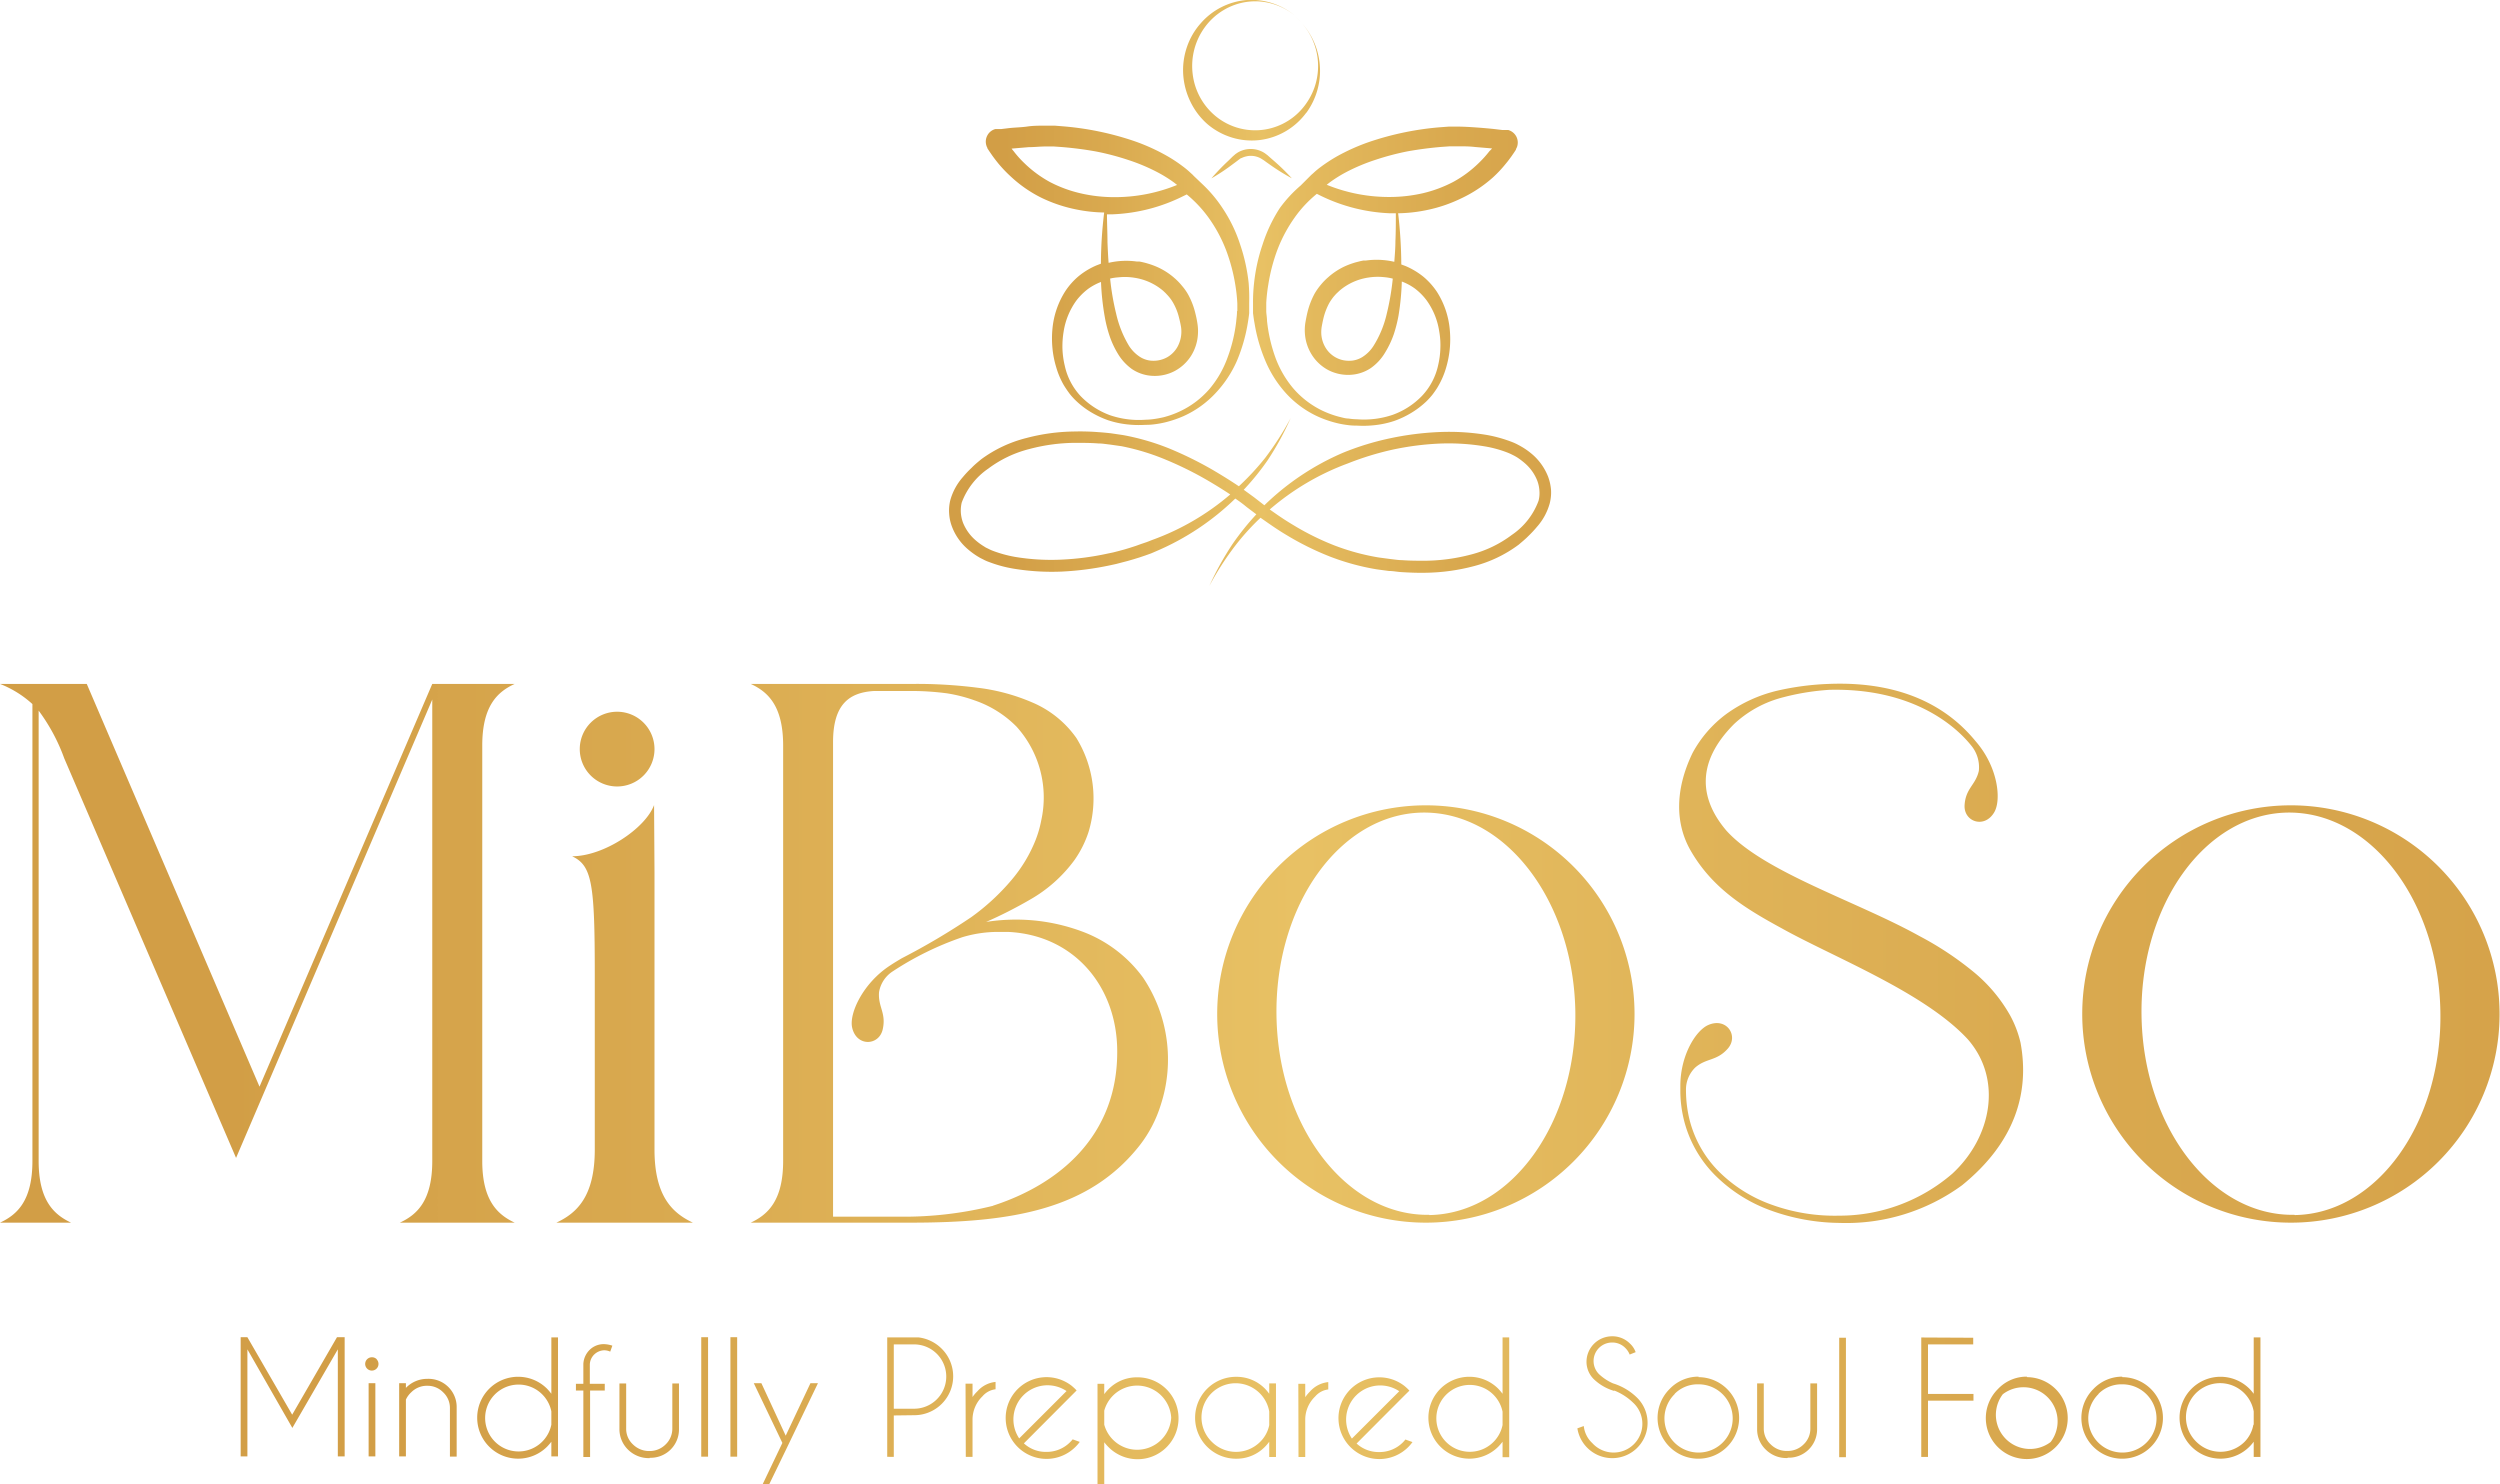 <svg xmlns="http://www.w3.org/2000/svg" xmlns:xlink="http://www.w3.org/1999/xlink" viewBox="0 0 293.05 174"><defs><style>.cls-1{fill:url(#linear-gradient);}.cls-2{fill:url(#linear-gradient-2);}.cls-3{fill:url(#linear-gradient-3);}</style><linearGradient id="linear-gradient" x1="111.23" y1="34.3" x2="181.82" y2="34.3" gradientUnits="userSpaceOnUse"><stop offset="0.09" stop-color="#d29e46"/><stop offset="0.26" stop-color="#d9a94f"/><stop offset="0.52" stop-color="#e8c164"/><stop offset="0.61" stop-color="#e3b95d"/><stop offset="0.83" stop-color="#d9a94f"/><stop offset="1" stop-color="#d6a34a"/></linearGradient><linearGradient id="linear-gradient-2" x1="0" y1="111.76" x2="293.05" y2="111.76" xlink:href="#linear-gradient"/><linearGradient id="linear-gradient-3" x1="28.12" y1="165.29" x2="264.93" y2="165.29" xlink:href="#linear-gradient"/></defs><g id="Layer_2" data-name="Layer 2"><g id="Layer_1-2" data-name="Layer 1"><path class="cls-1" d="M146.37,33.2a20.89,20.89,0,0,0-1-4.54,17.11,17.11,0,0,0-2.05-4.24A15.59,15.59,0,0,0,141,21.64l-1.05-1-.06-.06a1.7,1.7,0,0,0-.19-.19l-.22-.2a9.52,9.52,0,0,0-.86-.71,16.81,16.81,0,0,0-1.82-1.2,23.09,23.09,0,0,0-3.9-1.76,34.69,34.69,0,0,0-8.26-1.71l-1-.08c-.38,0-.74,0-1.1,0-.72,0-1.42,0-2.11.1s-1.39.11-2.08.18l-1,.12-.25,0-.13,0h-.16l-.14,0a1.49,1.49,0,0,0-.94.76,1.54,1.54,0,0,0-.1,1.19,1.31,1.31,0,0,0,.12.27l0,.06h0l0,0,.08.11.15.23.31.45q.32.45.66.87a15.27,15.27,0,0,0,1.51,1.6,15.06,15.06,0,0,0,3.61,2.51,17,17,0,0,0,4.13,1.38,17.64,17.64,0,0,0,3.23.35,51.41,51.41,0,0,0-.38,6l-.5.19a8.68,8.68,0,0,0-2.07,1.24,8.09,8.09,0,0,0-1.61,1.8,9.84,9.84,0,0,0-1.5,4.39,11.68,11.68,0,0,0,0,2.29,11.15,11.15,0,0,0,.44,2.23,9.47,9.47,0,0,0,.89,2.1l.15.24.16.24c.1.16.22.31.33.47a7.68,7.68,0,0,0,.76.85,9.88,9.88,0,0,0,1.79,1.37,11.07,11.07,0,0,0,2,.94,10.89,10.89,0,0,0,2.18.48,12.45,12.45,0,0,0,2.2.06,7.5,7.5,0,0,0,1.17-.08,10.71,10.71,0,0,0,1.13-.21,13,13,0,0,0,2.18-.74,11.71,11.71,0,0,0,3.74-2.69A13.38,13.38,0,0,0,145,42.28a19.66,19.66,0,0,0,1.27-4.43c.06-.37.12-.75.16-1.14l0-.15,0-.17V36.1c0-.2,0-.39,0-.59A22.34,22.34,0,0,0,146.37,33.2ZM126.62,22.65a15,15,0,0,1-3.56-1.32,13.68,13.68,0,0,1-3-2.22,11.9,11.9,0,0,1-1.25-1.4,3.25,3.25,0,0,1-.23-.29l2-.17c.66,0,1.32-.08,2-.08.32,0,.64,0,.94,0l1,.07c1.32.11,2.63.28,3.92.51a30.34,30.34,0,0,1,3.81,1,22,22,0,0,1,3.56,1.51,15.72,15.72,0,0,1,1.62,1c.19.13.37.28.55.42a19.32,19.32,0,0,1-7.45,1.43A17.41,17.41,0,0,1,126.62,22.65ZM145,36.46v.13c0,.35-.06.71-.09,1.07a17.75,17.75,0,0,1-1,4.21,12,12,0,0,1-2.12,3.71,10.46,10.46,0,0,1-3.4,2.6,10.9,10.9,0,0,1-2,.73c-.35.08-.7.15-1.06.2a7.84,7.84,0,0,1-1.06.09h0a10.47,10.47,0,0,1-4.13-.52,9.15,9.15,0,0,1-3.46-2.24,7.55,7.55,0,0,1-1.87-3.58,9.91,9.91,0,0,1-.27-2,10.61,10.61,0,0,1,.14-2,8.41,8.41,0,0,1,1.5-3.64,7.24,7.24,0,0,1,1.36-1.35,6.55,6.55,0,0,1,1.52-.82,29.89,29.89,0,0,0,.44,4.09,15.26,15.26,0,0,0,.55,2.19A10.3,10.3,0,0,0,131,41.4a6,6,0,0,0,1.67,1.85,4.72,4.72,0,0,0,2.49.81,5,5,0,0,0,2.54-.57,5.14,5.14,0,0,0,1.93-1.8,5.33,5.33,0,0,0,.79-2.48,5.62,5.62,0,0,0-.06-1.3,11,11,0,0,0-.23-1.14,8.78,8.78,0,0,0-.87-2.27,6.16,6.16,0,0,0-.71-1,7.23,7.23,0,0,0-.86-.89,8,8,0,0,0-2.08-1.33,9.24,9.24,0,0,0-1.15-.41c-.19-.06-.38-.1-.58-.15l-.3-.06-.3,0a9.08,9.08,0,0,0-3.33.15c-.06-.8-.1-1.6-.13-2.4,0-1.1-.06-2.19-.06-3.29h.71A20.27,20.27,0,0,0,138.68,23l.43-.21a14.61,14.61,0,0,1,2.6,2.78,16.94,16.94,0,0,1,2,3.72,20.88,20.88,0,0,1,1.1,4.14,19.43,19.43,0,0,1,.23,2.14l0,.53v.38Zm-14.9-3.8a6.06,6.06,0,0,1,1-.15,7,7,0,0,1,1.89.05,6.74,6.74,0,0,1,3.37,1.54c.11.11.23.21.33.32s.21.22.31.34a4.7,4.7,0,0,1,.52.74,6.66,6.66,0,0,1,.69,1.76c.08.31.16.65.22,1A3.71,3.71,0,0,1,138,40.7a3.2,3.2,0,0,1-1.17,1.17,3.31,3.31,0,0,1-1.62.42,2.89,2.89,0,0,1-1.59-.46,4.31,4.31,0,0,1-1.27-1.28,12.67,12.67,0,0,1-1.51-3.76A29.67,29.67,0,0,1,130.13,32.66ZM177.74,16a1.55,1.55,0,0,0-.94-.76l-.15,0h-.15l-.13,0-.26,0-1-.12c-.68-.07-1.38-.13-2.07-.18s-1.39-.09-2.11-.1c-.36,0-.72,0-1.1,0l-1.06.08a34.61,34.61,0,0,0-8.25,1.71,23.55,23.55,0,0,0-3.91,1.76,19,19,0,0,0-1.82,1.2,9.4,9.4,0,0,0-.85.71l-.23.2-.19.19-.06.06-1,1A15.24,15.24,0,0,0,150,24.42,17.85,17.85,0,0,0,148,28.66a20.87,20.87,0,0,0-1,4.54,19.86,19.86,0,0,0-.12,2.31c0,.2,0,.39,0,.59v.46l0,.15c.05.39.1.77.17,1.14a19.16,19.16,0,0,0,1.27,4.43,13.38,13.38,0,0,0,2.49,3.89,11.6,11.6,0,0,0,3.74,2.69,12.72,12.72,0,0,0,2.18.74,10.71,10.71,0,0,0,1.13.21,7.41,7.41,0,0,0,1.17.08,12.34,12.34,0,0,0,2.19-.06,11,11,0,0,0,2.19-.48,10.69,10.69,0,0,0,2-.94,10.31,10.31,0,0,0,1.8-1.37,8.85,8.85,0,0,0,.76-.85c.11-.16.23-.31.33-.47l.16-.24.14-.24a9.5,9.5,0,0,0,.9-2.1,11.9,11.9,0,0,0,.44-2.23,11.69,11.69,0,0,0,0-2.29,9.82,9.82,0,0,0-1.49-4.39,8.35,8.35,0,0,0-1.61-1.8,8.88,8.88,0,0,0-2.07-1.24l-.51-.19a53.72,53.72,0,0,0-.37-6,17.64,17.64,0,0,0,3.23-.35,17,17,0,0,0,4.13-1.38A15.47,15.47,0,0,0,175,20.8a14.2,14.2,0,0,0,1.5-1.6c.24-.28.45-.57.67-.87l.31-.45.15-.23.07-.11,0,0h0l0-.06a2.24,2.24,0,0,0,.13-.27A1.54,1.54,0,0,0,177.74,16ZM164.32,33a6.42,6.42,0,0,1,1.53.82,6.91,6.91,0,0,1,1.35,1.35,8.29,8.29,0,0,1,1.5,3.64,9.21,9.21,0,0,1,.14,2,9.9,9.9,0,0,1-.26,2,7.56,7.56,0,0,1-1.88,3.58,9,9,0,0,1-3.46,2.24,10.47,10.47,0,0,1-4.13.52h0a7.7,7.7,0,0,1-1.05-.09c-.36,0-.71-.12-1.07-.2a11.44,11.44,0,0,1-2-.73,10.53,10.53,0,0,1-3.39-2.6,12,12,0,0,1-2.13-3.71,18.23,18.23,0,0,1-.95-4.21c0-.36-.07-.72-.09-1.07v-.51c0-.17,0-.35,0-.53a19.46,19.46,0,0,1,.24-2.14,20.86,20.86,0,0,1,1.09-4.14,17,17,0,0,1,2-3.72,14,14,0,0,1,2.6-2.78l.42.21A20.31,20.31,0,0,0,162.92,25h.7c0,1.1,0,2.19-.05,3.29,0,.8-.07,1.6-.13,2.4a9.1,9.1,0,0,0-3.33-.15l-.3,0-.3.06-.59.15a9.86,9.86,0,0,0-1.15.41,8,8,0,0,0-2.07,1.33,7.32,7.32,0,0,0-.87.89,7.62,7.62,0,0,0-.71,1,9.15,9.15,0,0,0-.87,2.27c-.09.38-.16.75-.23,1.14a5.62,5.62,0,0,0-.06,1.3,5.34,5.34,0,0,0,.8,2.48,5.11,5.11,0,0,0,1.92,1.8,5.06,5.06,0,0,0,2.54.57,4.72,4.72,0,0,0,2.49-.81,5.88,5.88,0,0,0,1.68-1.85,10.86,10.86,0,0,0,1-2.13,16.7,16.7,0,0,0,.55-2.19A29.87,29.87,0,0,0,164.32,33Zm-1.06-.33a29.69,29.69,0,0,1-.71,4.13A12.15,12.15,0,0,1,161,40.55a4.19,4.19,0,0,1-1.27,1.28,2.87,2.87,0,0,1-1.59.46,3.17,3.17,0,0,1-2.79-1.59,3.5,3.5,0,0,1-.47-1.61,4.06,4.06,0,0,1,.06-.85c.06-.33.13-.67.21-1a7.42,7.42,0,0,1,.69-1.76,6.53,6.53,0,0,1,.52-.74c.11-.12.2-.23.31-.34l.34-.32a6.71,6.71,0,0,1,3.36-1.54,7.1,7.1,0,0,1,1.9-.05A6.25,6.25,0,0,1,163.26,32.66ZM174.6,17.71a13,13,0,0,1-1.26,1.4,13.45,13.45,0,0,1-3,2.22,15.14,15.14,0,0,1-3.55,1.32,17.48,17.48,0,0,1-3.82.44,19.29,19.29,0,0,1-7.45-1.43c.18-.14.36-.29.55-.42a15.57,15.57,0,0,1,1.61-1,22.1,22.1,0,0,1,3.57-1.51,30.62,30.62,0,0,1,3.8-1c1.3-.23,2.61-.4,3.92-.51l1-.07c.29,0,.61,0,.93,0,.65,0,1.31,0,2,.08l2,.17A3.15,3.15,0,0,1,174.6,17.71ZM153.13,13.2a8,8,0,0,1-5.42,3.21,7.9,7.9,0,0,1-3.24-.27,8.09,8.09,0,0,1-2.9-1.56,8.27,8.27,0,0,1-2-2.6,8.58,8.58,0,0,1-.87-3.2,8.33,8.33,0,0,1,.43-3.26,8.11,8.11,0,0,1,1.62-2.79A8,8,0,0,1,146.17,0a8,8,0,0,1,5.65,1.86A7.43,7.43,0,0,0,149.17.45a7.16,7.16,0,0,0-3-.23,7.3,7.3,0,0,0-2.8,1,7.43,7.43,0,0,0-2.16,2,7.7,7.7,0,0,0-1.4,5.49,7.54,7.54,0,0,0,2.61,4.84,7.28,7.28,0,0,0,10.17-.75,7.81,7.81,0,0,0,1.49-2.54,7.61,7.61,0,0,0-2.28-8.33,8.37,8.37,0,0,1,1.31,11.32Zm28.34,42.68a6.68,6.68,0,0,0-1.76-2.54,8.71,8.71,0,0,0-1.22-.9l-.33-.19-.34-.18a6.86,6.86,0,0,0-.69-.3,16,16,0,0,0-2.82-.78,26.86,26.86,0,0,0-5.72-.34,34.65,34.65,0,0,0-5.66.73,32.09,32.09,0,0,0-5.45,1.67,30.27,30.27,0,0,0-9.27,6.18L147,58.29l-1.21-.88a29.47,29.47,0,0,0,2.83-3.5A34.6,34.6,0,0,0,151.3,49a35.31,35.31,0,0,1-3,4.68A30.41,30.41,0,0,1,145.22,57c-1-.67-2-1.29-3-1.88a43,43,0,0,0-5.09-2.52A28,28,0,0,0,131.65,51l-1.43-.21c-.47-.05-.94-.1-1.42-.13a27.13,27.13,0,0,0-2.85-.08,23,23,0,0,0-5.7.78A15.11,15.11,0,0,0,115,53.85c-.38.32-.77.63-1.12,1a11.42,11.42,0,0,0-1,1.06,6.9,6.9,0,0,0-1.48,2.7,5.06,5.06,0,0,0-.14,1.6,5.19,5.19,0,0,0,.34,1.55,6.46,6.46,0,0,0,1.76,2.54,9,9,0,0,0,1.22.91l.32.19.34.17a4.82,4.82,0,0,0,.7.31,14.93,14.93,0,0,0,2.82.77,27.49,27.49,0,0,0,5.72.35,35,35,0,0,0,5.66-.74l.69-.15.69-.18.69-.18.69-.2.68-.21.68-.23.67-.24.65-.28a30.32,30.32,0,0,0,9.22-6.15c.46.31.9.63,1.34,1l1.13.85a31,31,0,0,0-2.79,3.48,35.16,35.16,0,0,0-2.72,4.91,34.63,34.63,0,0,1,3-4.67,28.09,28.09,0,0,1,3-3.32c1,.7,1.94,1.37,3,2a33.31,33.31,0,0,0,5.11,2.54,27.86,27.86,0,0,0,5.52,1.51l1.42.19c.47,0,.95.1,1.42.13.95.06,1.9.1,2.86.08a23.36,23.36,0,0,0,5.69-.78,15.18,15.18,0,0,0,5.25-2.52c.37-.32.76-.63,1.12-1a13,13,0,0,0,1-1.07A6.91,6.91,0,0,0,181.66,59a5.13,5.13,0,0,0,.15-1.61A5.89,5.89,0,0,0,181.47,55.88Zm-46.4,7.41-.64.25-.65.22-.64.23-.65.21-.66.2-.66.18-.66.17-.67.14a32,32,0,0,1-5.43.71,25.78,25.78,0,0,1-5.42-.32,14.53,14.53,0,0,1-2.57-.7,5.1,5.1,0,0,1-.58-.26l-.29-.14-.27-.17a7,7,0,0,1-1-.75,5.34,5.34,0,0,1-1.4-2,4.36,4.36,0,0,1-.25-1.18,4.11,4.11,0,0,1,.1-1.16,8.36,8.36,0,0,1,3.13-4,13.54,13.54,0,0,1,4.78-2.28,21.38,21.38,0,0,1,5.36-.73c.91,0,1.82,0,2.73.07.46,0,.91.08,1.37.13l1.34.19a26.84,26.84,0,0,1,5.2,1.58,41.05,41.05,0,0,1,4.93,2.44c.89.52,1.78,1.07,2.64,1.64A29.34,29.34,0,0,1,135.07,63.29Zm45.28-4.59a8.28,8.28,0,0,1-3.13,4A13.56,13.56,0,0,1,172.44,65a21.85,21.85,0,0,1-5.36.73c-.91,0-1.82,0-2.73-.07-.45,0-.91-.08-1.37-.13l-1.35-.18a26.67,26.67,0,0,1-5.25-1.43,31,31,0,0,1-4.89-2.44c-.91-.54-1.78-1.14-2.65-1.76A29.8,29.8,0,0,1,158,54.32a34.34,34.34,0,0,1,5.23-1.61,33.23,33.23,0,0,1,5.43-.71,25.78,25.78,0,0,1,5.42.33,13.51,13.51,0,0,1,2.57.7,6.21,6.21,0,0,1,.59.26l.28.14.28.16a8.44,8.44,0,0,1,1,.76,5.23,5.23,0,0,1,1.4,2,4,4,0,0,1,.25,1.17A3.55,3.55,0,0,1,180.35,58.7ZM142,20.91a26,26,0,0,1,2-2.08l.51-.5.14-.12.15-.13a4,4,0,0,1,.34-.23,3,3,0,0,1,3.11.1l.32.24.27.24.54.47a25.87,25.87,0,0,1,2.05,2A24.38,24.38,0,0,1,149,19.4l-.58-.41-.29-.21-.27-.17a2.37,2.37,0,0,0-1.16-.34,2,2,0,0,0-.6.06,2.27,2.27,0,0,0-.57.2c-.09,0-.18.1-.27.15l-.12.09-.14.11-.58.43A23,23,0,0,1,142,20.91Z"/><path class="cls-2" d="M76.72,102.19v32.57c0,5.54,2.17,7.46,4.5,8.56h-16c2.34-1.1,4.5-3,4.5-8.56V114.19c0-10.64-.32-12.72-2.66-13.82,3.74,0,8.6-3.28,9.61-6Zm0-14.37a4.38,4.38,0,1,1-4.38-4.39A4.38,4.38,0,0,1,76.72,87.82Zm90.42,6.58a24.46,24.46,0,1,0,24.46,24.46A24.47,24.47,0,0,0,167.14,94.4Zm.4,48c-9.66.17-17.69-10.26-17.91-23.28s7.45-23.71,17.11-23.87a13.46,13.46,0,0,1,4.92.86c7.33,2.73,12.81,11.7,13,22.42C184.87,131.57,177.2,142.27,167.54,142.43Zm101-48a24.46,24.46,0,1,0,24.46,24.46A24.47,24.47,0,0,0,268.59,94.4Zm.4,48c-9.66.17-17.69-10.26-17.91-23.28s7.45-23.71,17.11-23.87a13.46,13.46,0,0,1,4.92.86c7.33,2.73,12.81,11.7,13,22.42C286.32,131.57,278.65,142.27,269,142.43ZM10.17,80.17l20.25,47.21L50.67,80.17h9.66c-2,.92-3.8,2.55-3.8,7.22v48.7c0,4.68,1.83,6.3,3.8,7.23H46.87c2-.93,3.8-2.55,3.8-7.23V82l-23,53.73L7.53,88.89a21.75,21.75,0,0,0-3-5.59v52.79c0,4.68,1.83,6.3,3.8,7.23H0c2-.93,3.8-2.55,3.8-7.23V82.53A12.26,12.26,0,0,0,0,80.17ZM134,114.61a15.52,15.52,0,0,0-7.21-5.44,22.21,22.21,0,0,0-8.49-1.36,22,22,0,0,0-2.71.26,51.38,51.38,0,0,0,5.14-2.61,16.66,16.66,0,0,0,5.21-4.63,12.36,12.36,0,0,0,1.66-3.31,13.5,13.5,0,0,0-1.42-11A12.07,12.07,0,0,0,121,82.34a23.14,23.14,0,0,0-6.38-1.72,56,56,0,0,0-7.65-.45H88c2,.92,3.8,2.55,3.8,7.22v48.7c0,4.68-1.82,6.3-3.8,7.23h9.67c3.35,0,6.92,0,9.06,0,12,0,21-1.55,26.91-9.12a14.88,14.88,0,0,0,2.4-4.61A17.2,17.2,0,0,0,134,114.61Zm-17.58,26.73a43.25,43.25,0,0,1-10.88,1.28c-2.22,0-3,0-6.43,0H97.65V87c0-4.44,1.89-5.82,4.78-6,.59,0,1.06,0,1.67,0h2.24a32,32,0,0,1,4.65.27,17.73,17.73,0,0,1,3.31.85,12.67,12.67,0,0,1,4.87,3.07,12.4,12.4,0,0,1,2.88,11,12.8,12.8,0,0,1-.65,2.26,16.79,16.79,0,0,1-2.81,4.68,26,26,0,0,1-4.74,4.38,80,80,0,0,1-8.13,4.81c-.49.29-.94.56-1.36.84l0,0c-3.2,2.07-4.85,5.65-4.47,7.3.51,2.26,3.14,2.14,3.58.21s-.56-2.62-.43-4.36a3.6,3.6,0,0,1,1.61-2.45,36,36,0,0,1,8.15-4,14.5,14.5,0,0,1,4.39-.62l1,0c7.72.37,12.77,6.41,12.77,14C131,133.2,124.07,138.86,116.37,141.34ZM230,138.93a23,23,0,0,1-14.36,4.42h-.05a24.27,24.27,0,0,1-8.08-1.48,17.74,17.74,0,0,1-6.5-4.14,13.93,13.93,0,0,1-3.68-6.7,14.39,14.39,0,0,1-.36-3h0c0-.18,0-.36,0-.53s0-.14,0-.21h0c0-3.62,1.84-6.54,3.3-7.15,2.14-.91,3.57,1.29,2.26,2.78S200,124,198.7,125.15a3.63,3.63,0,0,0-1.07,2.52,14.77,14.77,0,0,0,.33,3.21,13.14,13.14,0,0,0,3.48,6.4,16.71,16.71,0,0,0,6.28,3.95,21.61,21.61,0,0,0,7.84,1.27h.05a20.24,20.24,0,0,0,13.24-4.92c4.61-4.26,5.92-11.06,1.81-15.76-5.09-5.51-15.71-9.6-21.8-13-4.24-2.31-8.16-4.67-10.73-9.2-1.72-3.06-1.84-7,.28-11.37a13.87,13.87,0,0,1,3.93-4.54,16.8,16.8,0,0,1,6-2.75,31.94,31.94,0,0,1,6-.79c10.28-.42,15.09,4.09,17.27,6.75h0c2.6,3,3,6.81,2.17,8.27-1.15,2-3.62,1.14-3.49-.83s1.3-2.34,1.67-4a4,4,0,0,0-.92-3h0c-2.05-2.54-7.16-6.72-16.57-6.5a28.3,28.3,0,0,0-5.9,1,13.15,13.15,0,0,0-5.29,3c-4.45,4.45-4.12,8.75-.9,12.52,4.44,4.89,15.28,8.26,22.61,12.34a37.35,37.35,0,0,1,6.17,4.06,18.09,18.09,0,0,1,4.48,5.27,12.66,12.66,0,0,1,1.21,3.19C237.93,128.11,236.18,133.91,230,138.93Z"/><path class="cls-3" d="M29,156.75l5.25,9.08,5.25-9.08h.9l0,.06v13.91H39.6V158.17l-5.33,9.21L29,158.17v12.55h-.79V156.81l0-.06Zm15.14,2.58a.78.78,0,1,1-.55-.23A.76.76,0,0,1,44.16,159.33ZM44,162.14v8.58h-.79v-8.58Zm3.58,1.92v6.66h-.79v-8.58h.79v.55a3.44,3.44,0,0,1,2.5-1.06A3.3,3.3,0,0,1,53.53,165v5.74h-.79v-5.67a2.5,2.5,0,0,0-.79-1.86,2.55,2.55,0,0,0-1.87-.77,2.58,2.58,0,0,0-1.87.76A2.67,2.67,0,0,0,47.58,164.06Zm17.83,6.66h-.78V169a6.93,6.93,0,0,1-.5.58,4.8,4.8,0,1,1,0-6.79,7.08,7.08,0,0,1,.5.59v-6.61h.78ZM64.63,167v-1.56a3.92,3.92,0,1,0,0,1.56Zm4.54-4v7.79h-.79v-7.79h-.87v-.79h.87v-2.32a2.48,2.48,0,0,1,.75-1.67,2.34,2.34,0,0,1,1.65-.66,3.29,3.29,0,0,1,1,.18l-.25.7a1.7,1.7,0,0,0-.71-.16,1.75,1.75,0,0,0-1.17.5,1.7,1.7,0,0,0-.51,1.16v2.27h1.75v.79Zm7,7.92a3.45,3.45,0,0,1-2.56-1,3.36,3.36,0,0,1-1-2.4v-5.35h.79v5.28a2.48,2.48,0,0,0,.79,1.86,2.68,2.68,0,0,0,1.95.78,2.63,2.63,0,0,0,1.88-.77,2.55,2.55,0,0,0,.79-1.87v-5.28h.78v5.35a3.32,3.32,0,0,1-3.44,3.36ZM83,156.75v14H82.2v-14Zm3.41,0v14h-.79v-14ZM92.1,170,90.16,174h-.77l2.32-4.86-3.35-7h.89l2.85,6.15L95,162.14h.88L92.1,170Zm12.67-4.08v4.85H104v-14h3.67a4.62,4.62,0,0,1,2.72,1.33,4.56,4.56,0,0,1-3.22,7.79Zm0-8.33v7.54h2.38a3.77,3.77,0,0,0,0-7.54Zm8.41,4.6H114v1.57a4,4,0,0,1,.57-.67,3.26,3.26,0,0,1,2.13-1.1v.86a2.4,2.4,0,0,0-1.54.83,3.8,3.8,0,0,0-1.16,2.66v4.43h-.79Zm6.84,7a3.76,3.76,0,0,0,2.63,1,3.85,3.85,0,0,0,2.81-1.16,4.12,4.12,0,0,0,.28-.31l.83.3a4.86,4.86,0,0,1-.52.6,4.79,4.79,0,1,1-.42-7.17c.14.12.28.24.42.38l.15.16-.59.59Zm5-6.13a4,4,0,0,0-5.55,5.55Zm3.63-.85h.79v1.21a5.31,5.31,0,0,1,.5-.58,4.64,4.64,0,0,1,3.39-1.39,4.8,4.8,0,1,1-3.39,8.18,5.23,5.23,0,0,1-.5-.57v5h-.79Zm.79,3.21V167a4,4,0,0,0,7.85-.82,4,4,0,0,0-7.85-.82Zm20.13,5.37h-.79V169a5.37,5.37,0,0,1-.49.58,4.64,4.64,0,0,1-3.4,1.41,4.8,4.8,0,1,1,0-9.6,4.67,4.67,0,0,1,3.4,1.4,5.47,5.47,0,0,1,.49.59v-1.22h.79Zm-.79-3.77v-1.56a4,4,0,1,0-6.7,3.58,4,4,0,0,0,5.61,0A3.8,3.8,0,0,0,148.79,167Zm3.41-4.81H153v1.57a4.42,4.42,0,0,1,.56-.67,3.3,3.3,0,0,1,2.14-1.1v.86a2.4,2.4,0,0,0-1.54.83,3.76,3.76,0,0,0-1.16,2.66v4.43h-.79Zm6.83,7a3.81,3.81,0,0,0,2.64,1,3.85,3.85,0,0,0,2.81-1.16,4,4,0,0,0,.27-.31l.83.3a4.77,4.77,0,0,1-.51.6,4.79,4.79,0,1,1-.42-7.17c.14.12.28.24.42.38l.15.16-.6.59Zm5-6.13a4,4,0,0,0-5.55,5.55Zm12.89,7.73h-.78V169a6.93,6.93,0,0,1-.5.58,4.8,4.8,0,1,1,0-6.79,7.08,7.08,0,0,1,.5.59v-6.61h.78Zm-.78-3.77v-1.56a3.92,3.92,0,1,0,0,1.56Zm13.07-4a5.79,5.79,0,0,1-2.36-1.36,2.86,2.86,0,0,1-.87-2.1,3,3,0,0,1,3-2.94,2.89,2.89,0,0,1,2.1.86,2.49,2.49,0,0,1,.66,1l-.7.28a2.27,2.27,0,0,0-.52-.78,2.11,2.11,0,0,0-1.54-.63,2.17,2.17,0,0,0-1.53,3.71,5.82,5.82,0,0,0,1.64,1.08,6.9,6.9,0,0,1,2.82,1.68,4.14,4.14,0,1,1-7,3.59l.75-.27a3.17,3.17,0,0,0,1,2,3.37,3.37,0,1,0,4.76-4.76A6.71,6.71,0,0,0,189.23,163Zm9.89-1.61a4.78,4.78,0,1,1-3.39,1.4A4.66,4.66,0,0,1,199.12,161.37Zm-2.8,2a4,4,0,1,0,2.8-1.16A3.79,3.79,0,0,0,196.32,163.37Zm13.24,7.48a3.42,3.42,0,0,1-2.56-1,3.28,3.28,0,0,1-1-2.4v-5.35h.78v5.28a2.49,2.49,0,0,0,.8,1.86,2.65,2.65,0,0,0,2,.78,2.61,2.61,0,0,0,1.87-.77,2.52,2.52,0,0,0,.79-1.87v-5.28H213v5.35a3.32,3.32,0,0,1-3.44,3.36Zm6.85-14.1v14h-.79v-14Zm14.92,0v.78H226v5.81h5.33v.79H226v6.59h-.79v-14Zm6.28,4.62a4.8,4.8,0,1,1-3.39,1.4A4.62,4.62,0,0,1,237.61,161.37Zm-2.81,2a4,4,0,0,0,5.61,5.6,4,4,0,0,0-5.61-5.6Zm14-2a4.78,4.78,0,1,1-3.39,1.4A4.66,4.66,0,0,1,248.77,161.37Zm-2.8,2a4,4,0,1,0,2.8-1.16A3.79,3.79,0,0,0,246,163.37Zm19,7.35h-.79V169a5.47,5.47,0,0,1-.5.58,4.8,4.8,0,1,1,0-6.79,5.57,5.57,0,0,1,.5.59v-6.61h.79Zm-.79-3.77v-1.56a4,4,0,1,0-6.7,3.58,4,4,0,0,0,5.61,0A3.8,3.8,0,0,0,264.14,167Z"/></g></g></svg>